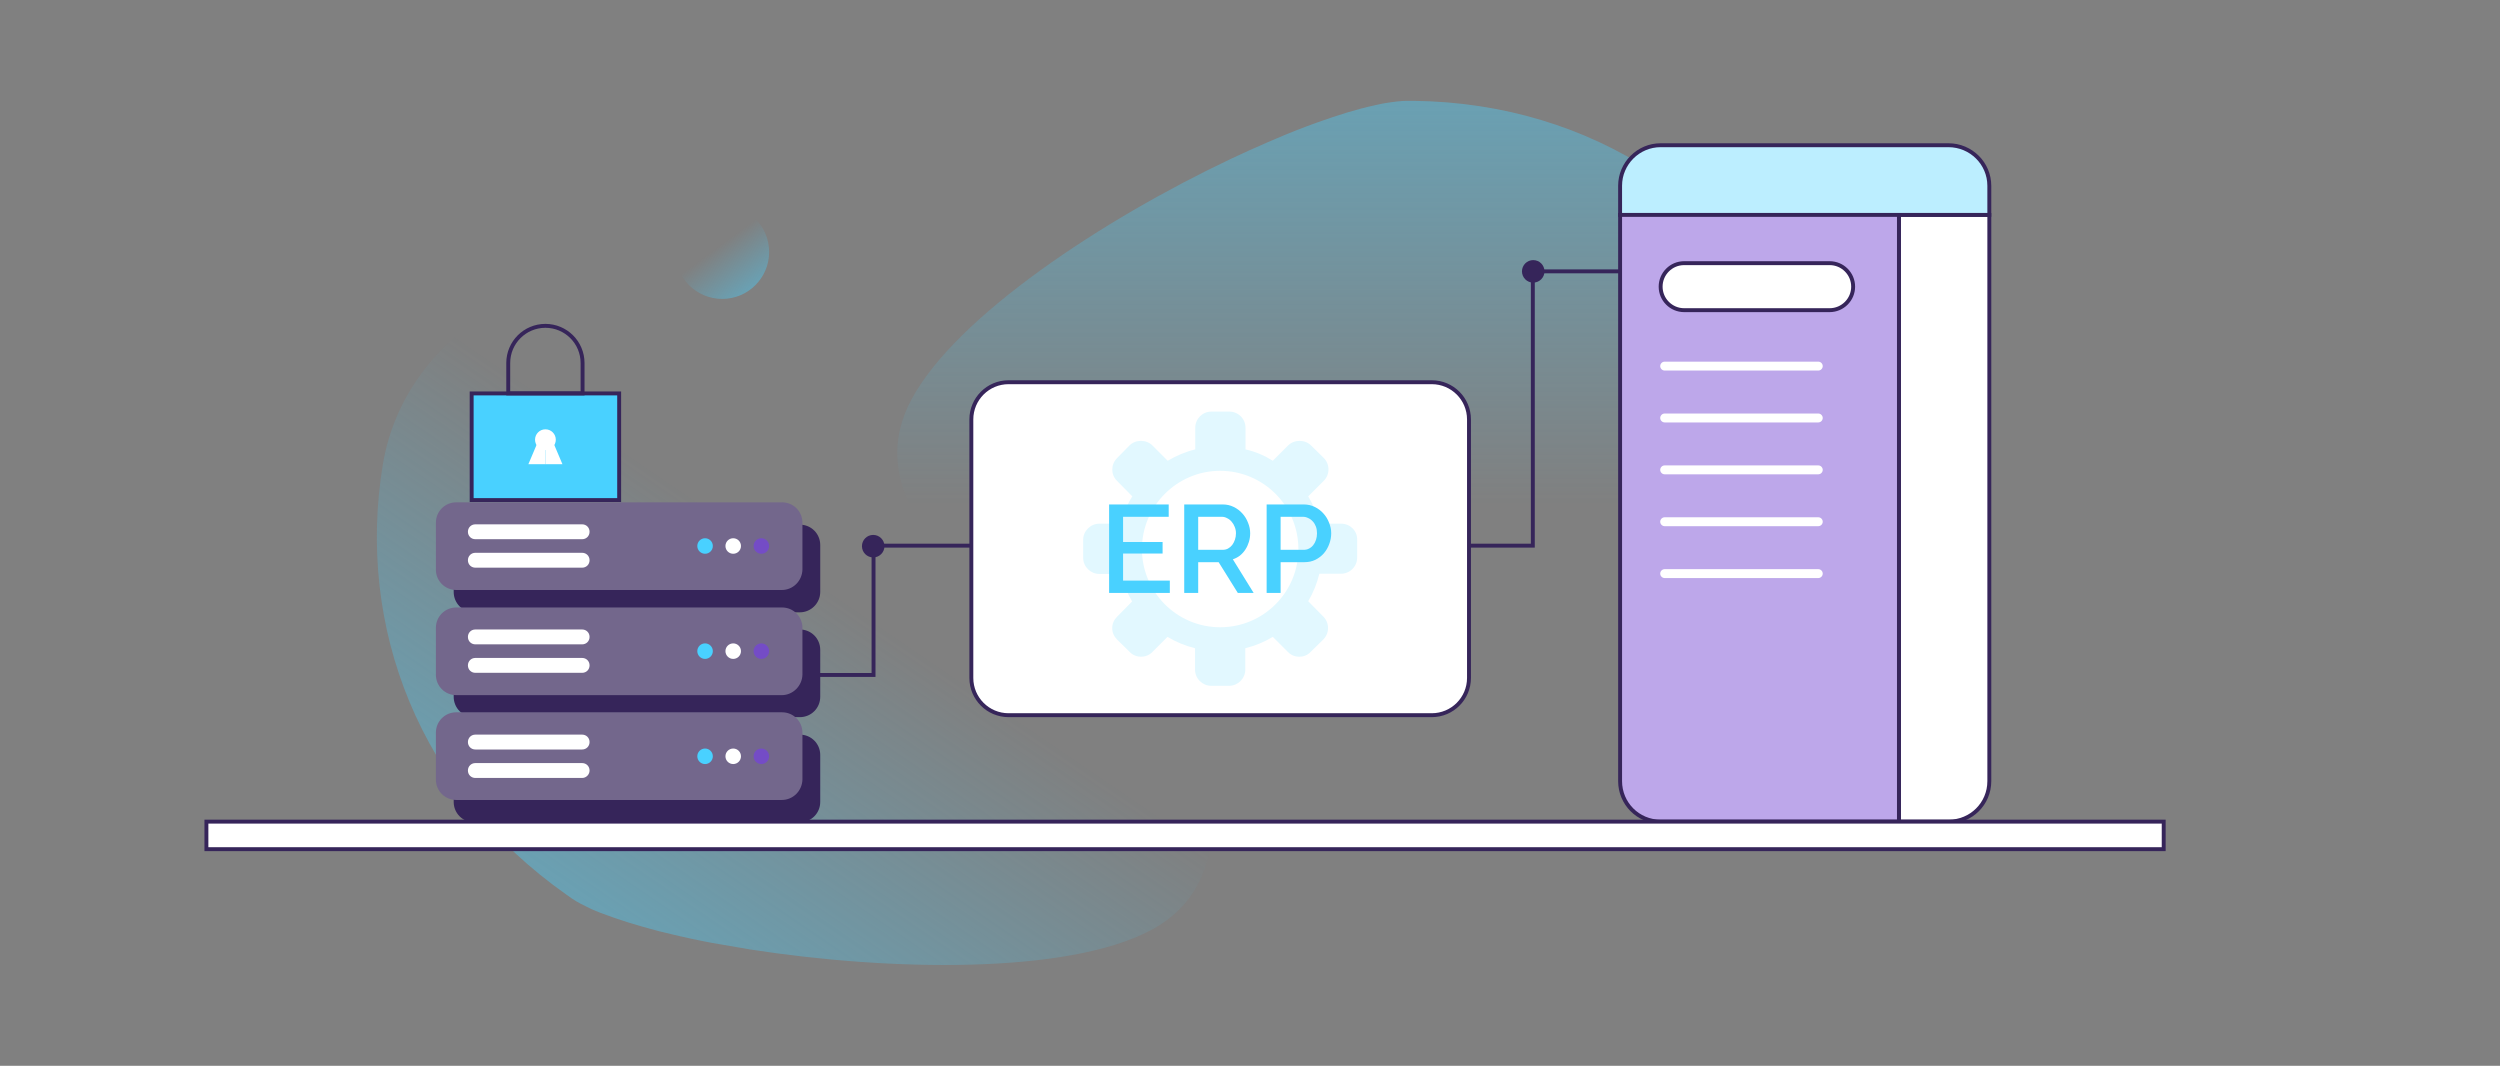 <svg width="638" height="272" viewBox="0 0 638 272" fill="none" xmlns="http://www.w3.org/2000/svg">
<rect x="0" y="0" width="638" height="272" fill="#808080" stroke="none"/>
<path opacity="0.4" d="M417.384 180.539C411.853 183.264 405.908 185.576 399.551 187.392C398.395 187.722 397.156 188.053 395.918 188.383C393.441 189.043 390.964 189.621 388.405 190.117C337.381 199.942 281.65 219.757 267.945 194.245C265.881 190.447 264.807 185.576 264.807 179.466C264.807 171.127 258.037 162.706 250.441 153.872C244.992 147.597 239.13 141.074 234.92 134.056C228.975 124.314 226.333 113.828 232.525 102.104C243.836 80.721 281.733 55.869 314.18 40.512C317.318 39.026 320.455 37.623 323.51 36.301C324.336 35.971 325.079 35.641 325.822 35.311C329.289 33.825 332.674 32.504 335.894 31.348C341.426 29.366 346.462 27.797 350.756 26.889C351.003 26.807 351.251 26.807 351.499 26.724C352.242 26.559 352.902 26.394 353.563 26.311C355.627 25.981 357.526 25.733 359.095 25.733C359.673 25.733 360.251 25.733 360.828 25.733C406.651 26.311 443.639 51.823 461.473 90.05C476.087 121.837 457.015 161.137 417.384 180.539Z" fill="url(#paint0_linear)"/>
<path opacity="0.4" d="M185.052 68.418C191.161 69.326 197.354 70.73 203.628 72.794C204.784 73.207 206.023 73.62 207.179 74.032C209.573 74.858 211.967 75.849 214.362 76.84C262.001 97.48 319.217 112.507 316.245 141.321C315.832 145.697 313.933 150.321 310.548 155.357C305.842 162.292 306.667 172.943 307.988 184.585C308.896 192.841 310.052 201.51 309.639 209.684C309.062 220.995 305.346 231.233 293.622 237.425C272.238 248.736 226.911 247.828 191.409 242.296C187.941 241.718 184.556 241.14 181.336 240.562C180.511 240.397 179.685 240.232 178.859 240.067C175.144 239.324 171.594 238.498 168.291 237.673C162.594 236.187 157.558 234.618 153.512 233.049C153.265 232.967 153.017 232.884 152.852 232.801C152.191 232.554 151.531 232.224 150.87 231.976C148.971 231.068 147.32 230.242 145.999 229.334C145.504 229.004 145.091 228.673 144.596 228.343C107.112 202.005 90.847 160.146 97.7 118.534C103.479 83.857 141.376 62.061 185.052 68.418Z" fill="url(#paint1_linear)"/>
<path d="M207.676 172.25H222.926V139.25H391.176V69.25H413.176" stroke="#36255A"/>
<path d="M158.011 127.622V100.402H120.367V127.622H158.011Z" fill="#49D1FF" stroke="#36255A"/>
<path d="M148.67 92.638V100.402H129.703V92.638C129.703 87.401 133.949 83.155 139.187 83.155C144.424 83.155 148.67 87.401 148.67 92.638Z" stroke="#36255A"/>
<circle cx="139.191" cy="112.21" r="2.65" fill="white"/>
<path d="M139.189 118.462V112.211H137.491L134.841 118.462H139.189Z" fill="white"/>
<path d="M139.186 118.462V112.211H140.884L143.534 118.462H139.186Z" fill="white"/>
<path d="M507.676 54.85V199.341C507.676 205.134 503.022 209.684 497.333 209.684H484.611V54.85H507.676Z" fill="white" stroke="#36255A" stroke-miterlimit="10" stroke-linecap="round"/>
<path d="M507.674 47.403V54.849H413.449V47.403C413.449 41.714 418.104 37.06 423.792 37.06H497.228C503.02 37.06 507.674 41.714 507.674 47.403Z" fill="#BCEEFF" stroke="#36255A" stroke-miterlimit="10" stroke-linecap="round"/>
<path d="M484.609 54.85V209.684H423.792C418 209.684 413.449 205.03 413.449 199.341V54.85H484.609Z" fill="#BDA7EA" stroke="#36255A" stroke-miterlimit="10" stroke-linecap="round"/>
<path d="M464.025 94.567H424.824C424.204 94.567 423.687 94.05 423.687 93.43C423.687 92.809 424.204 92.292 424.824 92.292H464.025C464.645 92.292 465.162 92.809 465.162 93.43C465.162 94.05 464.645 94.567 464.025 94.567Z" fill="white"/>
<path d="M464.025 107.806H424.824C424.204 107.806 423.687 107.289 423.687 106.668C423.687 106.047 424.204 105.53 424.824 105.53H464.025C464.645 105.53 465.162 106.047 465.162 106.668C465.162 107.289 464.645 107.806 464.025 107.806Z" fill="white"/>
<path d="M464.025 121.046H424.824C424.204 121.046 423.687 120.529 423.687 119.908C423.687 119.288 424.204 118.771 424.824 118.771H464.025C464.645 118.771 465.162 119.288 465.162 119.908C465.162 120.529 464.645 121.046 464.025 121.046Z" fill="white"/>
<path d="M464.025 134.283H424.824C424.204 134.283 423.687 133.766 423.687 133.146C423.687 132.525 424.204 132.008 424.824 132.008H464.025C464.645 132.008 465.162 132.525 465.162 133.146C465.162 133.766 464.645 134.283 464.025 134.283Z" fill="white"/>
<path d="M464.025 147.523H424.824C424.204 147.523 423.687 147.005 423.687 146.385C423.687 145.764 424.204 145.247 424.824 145.247H464.025C464.645 145.247 465.162 145.764 465.162 146.385C465.162 147.005 464.645 147.523 464.025 147.523Z" fill="white"/>
<path d="M466.923 79.155H429.792C426.482 79.155 423.793 76.466 423.793 73.156C423.793 69.846 426.482 67.157 429.792 67.157H466.923C470.233 67.157 472.922 69.846 472.922 73.156C472.922 76.466 470.233 79.155 466.923 79.155Z" fill="white" stroke="#36255A" stroke-miterlimit="10" stroke-linecap="round"/>
<path d="M552.176 209.685H52.676V216.702H552.176V209.685Z" fill="white" stroke="#36255A" stroke-miterlimit="10" stroke-linecap="round"/>
<path opacity="0.4" d="M184.312 76.282C190.923 76.282 196.283 70.922 196.283 64.311C196.283 57.699 190.923 52.339 184.312 52.339C177.7 52.339 172.34 57.699 172.34 64.311C172.34 70.922 177.7 76.282 184.312 76.282Z" fill="url(#paint2_linear)"/>
<path d="M247.887 107.042C247.887 101.795 252.14 97.542 257.387 97.542H365.387C370.633 97.542 374.887 101.795 374.887 107.042V173.017C374.887 178.263 370.633 182.517 365.387 182.517H257.387C252.14 182.517 247.887 178.263 247.887 173.017V107.042Z" fill="white" stroke="#36255A"/>
<path d="M342.276 133.644H336.755C336.142 131.135 335.138 128.793 333.856 126.674L337.815 122.715C339.432 121.098 339.432 118.477 337.815 116.86L334.581 113.682C333.019 112.121 330.287 112.121 328.726 113.682L324.822 117.585C322.703 116.247 320.361 115.243 317.852 114.686V109.165C317.852 106.879 316.012 105.039 313.726 105.039H309.154C306.867 105.039 305.027 106.879 305.027 109.165V114.686C302.518 115.299 300.176 116.303 298.001 117.585L294.098 113.682C292.537 112.121 289.804 112.121 288.243 113.682L285.065 116.916C283.448 118.533 283.448 121.154 285.065 122.715L288.968 126.674C287.63 128.793 286.626 131.135 286.069 133.644H280.548C278.318 133.644 276.422 135.485 276.422 137.771V142.343C276.422 144.629 278.318 146.469 280.548 146.469H286.069C286.682 148.979 287.686 151.376 288.912 153.495L285.065 157.399C284.284 158.179 283.838 159.183 283.838 160.298C283.838 161.413 284.284 162.417 285.065 163.198L288.299 166.376C289.08 167.212 290.195 167.603 291.199 167.603C292.202 167.603 293.317 167.212 294.098 166.376L297.946 162.529C300.065 163.811 302.462 164.815 304.971 165.428V170.893C304.971 173.179 306.867 175.019 309.098 175.019H313.67C315.901 175.019 317.796 173.179 317.796 170.893V165.428C320.306 164.815 322.703 163.811 324.822 162.529L328.67 166.376C329.451 167.212 330.566 167.603 331.569 167.603C332.629 167.603 333.688 167.212 334.469 166.376L337.703 163.198C339.32 161.581 339.32 158.96 337.703 157.343L333.856 153.44C335.138 151.265 336.086 148.923 336.699 146.414H342.22C344.506 146.414 346.346 144.574 346.346 142.287V137.715C346.402 135.485 344.562 133.644 342.276 133.644ZM311.384 160.075C300.343 160.075 291.422 151.098 291.422 140.113C291.422 129.128 300.399 120.15 311.384 120.15C322.369 120.15 331.346 129.072 331.346 140.113C331.346 151.153 322.425 160.075 311.384 160.075Z" fill="#E2F8FF"/>
<path d="M204.124 156.265H120.982C118.093 156.265 115.781 153.953 115.781 151.064V139.092C115.781 136.202 118.093 133.891 120.982 133.891H204.124C207.013 133.891 209.325 136.202 209.325 139.092V151.064C209.325 153.871 207.013 156.265 204.124 156.265Z" fill="#36255A"/>
<path d="M199.498 150.569H116.44C113.55 150.569 111.238 148.257 111.238 145.367V133.396C111.238 130.506 113.55 128.194 116.44 128.194H199.581C202.471 128.194 204.782 130.506 204.782 133.396V145.367C204.7 148.257 202.388 150.569 199.498 150.569Z" fill="#73678C"/>
<path d="M148.558 137.607H121.312C120.238 137.607 119.413 136.781 119.413 135.708C119.413 134.634 120.238 133.809 121.312 133.809H148.558C149.631 133.809 150.456 134.634 150.456 135.708C150.456 136.781 149.631 137.607 148.558 137.607Z" fill="white"/>
<path d="M148.558 144.872H121.312C120.239 144.872 119.413 144.046 119.413 142.973C119.413 141.9 120.239 141.074 121.312 141.074H148.558C149.631 141.074 150.457 141.9 150.457 142.973C150.457 144.046 149.631 144.872 148.558 144.872Z" fill="white"/>
<path d="M179.933 141.321C181.027 141.321 181.914 140.434 181.914 139.34C181.914 138.246 181.027 137.358 179.933 137.358C178.839 137.358 177.951 138.246 177.951 139.34C177.951 140.434 178.839 141.321 179.933 141.321Z" fill="#49D1FF"/>
<path d="M187.116 141.321C188.21 141.321 189.097 140.434 189.097 139.34C189.097 138.246 188.21 137.358 187.116 137.358C186.021 137.358 185.134 138.246 185.134 139.34C185.134 140.434 186.021 141.321 187.116 141.321Z" fill="white"/>
<path d="M194.3 141.321C195.394 141.321 196.281 140.434 196.281 139.34C196.281 138.246 195.394 137.358 194.3 137.358C193.205 137.358 192.318 138.246 192.318 139.34C192.318 140.434 193.205 141.321 194.3 141.321Z" fill="#744CC6"/>
<path d="M204.124 183.016H120.982C118.093 183.016 115.781 180.704 115.781 177.815V165.843C115.781 162.953 118.093 160.642 120.982 160.642H204.124C207.013 160.642 209.325 162.953 209.325 165.843V177.815C209.325 180.704 207.013 183.016 204.124 183.016Z" fill="#36255A"/>
<path d="M199.498 177.402H116.44C113.55 177.402 111.238 175.09 111.238 172.2V160.229C111.238 157.339 113.55 155.027 116.44 155.027H199.581C202.471 155.027 204.782 157.339 204.782 160.229V172.2C204.7 175.008 202.388 177.402 199.498 177.402Z" fill="#73678C"/>
<path d="M148.558 164.44H121.312C120.238 164.44 119.413 163.614 119.413 162.541C119.413 161.467 120.238 160.642 121.312 160.642H148.558C149.631 160.642 150.456 161.467 150.456 162.541C150.456 163.614 149.631 164.44 148.558 164.44Z" fill="white"/>
<path d="M148.558 171.705H121.312C120.239 171.705 119.413 170.88 119.413 169.806C119.413 168.733 120.239 167.907 121.312 167.907H148.558C149.631 167.907 150.457 168.733 150.457 169.806C150.457 170.88 149.631 171.705 148.558 171.705Z" fill="white"/>
<path d="M179.933 168.154C181.027 168.154 181.914 167.267 181.914 166.173C181.914 165.079 181.027 164.191 179.933 164.191C178.839 164.191 177.951 165.079 177.951 166.173C177.951 167.267 178.839 168.154 179.933 168.154Z" fill="#49D1FF"/>
<path d="M187.116 168.154C188.21 168.154 189.097 167.267 189.097 166.173C189.097 165.079 188.21 164.191 187.116 164.191C186.021 164.191 185.134 165.079 185.134 166.173C185.134 167.267 186.021 168.154 187.116 168.154Z" fill="white"/>
<path d="M194.3 168.154C195.394 168.154 196.281 167.267 196.281 166.173C196.281 165.079 195.394 164.191 194.3 164.191C193.205 164.191 192.318 165.079 192.318 166.173C192.318 167.267 193.205 168.154 194.3 168.154Z" fill="#744CC6"/>
<path d="M204.124 209.848H120.982C118.093 209.848 115.781 207.536 115.781 204.647V192.675C115.781 189.785 118.093 187.474 120.982 187.474H204.124C207.013 187.474 209.325 189.785 209.325 192.675V204.647C209.325 207.536 207.013 209.848 204.124 209.848Z" fill="#36255A"/>
<path d="M199.498 204.152H116.44C113.55 204.152 111.238 201.84 111.238 198.95V186.979C111.238 184.089 113.55 181.777 116.44 181.777H199.581C202.471 181.777 204.782 184.089 204.782 186.979V198.95C204.7 201.84 202.388 204.152 199.498 204.152Z" fill="#73678C"/>
<path d="M148.558 191.272H121.312C120.238 191.272 119.413 190.446 119.413 189.373C119.413 188.299 120.238 187.474 121.312 187.474H148.558C149.631 187.474 150.456 188.299 150.456 189.373C150.456 190.446 149.631 191.272 148.558 191.272Z" fill="white"/>
<path d="M148.558 198.537H121.312C120.239 198.537 119.413 197.712 119.413 196.638C119.413 195.565 120.239 194.739 121.312 194.739H148.558C149.631 194.739 150.457 195.565 150.457 196.638C150.457 197.629 149.631 198.537 148.558 198.537Z" fill="white"/>
<path d="M179.933 194.988C181.027 194.988 181.914 194.101 181.914 193.007C181.914 191.913 181.027 191.025 179.933 191.025C178.839 191.025 177.951 191.913 177.951 193.007C177.951 194.101 178.839 194.988 179.933 194.988Z" fill="#49D1FF"/>
<path d="M187.116 194.987C188.21 194.987 189.097 194.1 189.097 193.006C189.097 191.912 188.21 191.024 187.116 191.024C186.021 191.024 185.134 191.912 185.134 193.006C185.134 194.1 186.021 194.987 187.116 194.987Z" fill="white"/>
<path d="M194.3 194.987C195.394 194.987 196.281 194.1 196.281 193.006C196.281 191.912 195.394 191.024 194.3 191.024C193.205 191.024 192.318 191.912 192.318 193.006C192.318 194.1 193.205 194.987 194.3 194.987Z" fill="#744CC6"/>
<path d="M298.539 148.173V151.323H283.047V128.736H298.253V131.886H286.61V138.312H296.694V141.27H286.61V148.173H298.539ZM302.215 151.323V128.736H312.045C313.063 128.736 313.996 128.948 314.844 129.373C315.714 129.797 316.456 130.359 317.071 131.059C317.686 131.737 318.163 132.522 318.502 133.413C318.863 134.282 319.043 135.173 319.043 136.085C319.043 136.848 318.937 137.58 318.725 138.28C318.513 138.98 318.216 139.627 317.834 140.22C317.453 140.814 316.986 141.334 316.435 141.779C315.883 142.203 315.279 142.521 314.621 142.734L319.934 151.323H315.894L310.995 143.465H305.778V151.323H302.215ZM305.778 140.316H312.013C312.522 140.316 312.978 140.21 313.381 139.998C313.805 139.764 314.165 139.457 314.462 139.075C314.759 138.672 314.993 138.216 315.162 137.707C315.332 137.198 315.417 136.657 315.417 136.085C315.417 135.512 315.311 134.971 315.099 134.462C314.908 133.953 314.643 133.508 314.303 133.126C313.985 132.745 313.603 132.448 313.158 132.236C312.734 132.002 312.289 131.886 311.822 131.886H305.778V140.316ZM323.247 151.323V128.736H332.726C333.744 128.736 334.678 128.948 335.526 129.373C336.396 129.797 337.138 130.359 337.753 131.059C338.368 131.737 338.845 132.522 339.184 133.413C339.545 134.282 339.725 135.173 339.725 136.085C339.725 137.039 339.555 137.962 339.216 138.852C338.898 139.722 338.442 140.507 337.848 141.207C337.255 141.885 336.533 142.437 335.685 142.861C334.858 143.264 333.935 143.465 332.917 143.465H326.81V151.323H323.247ZM326.81 140.316H332.695C333.204 140.316 333.66 140.21 334.062 139.998C334.487 139.786 334.847 139.489 335.144 139.107C335.441 138.725 335.674 138.28 335.844 137.771C336.014 137.262 336.098 136.7 336.098 136.085C336.098 135.449 336.003 134.876 335.812 134.367C335.621 133.858 335.356 133.423 335.017 133.063C334.678 132.681 334.285 132.395 333.84 132.204C333.416 131.992 332.97 131.886 332.504 131.886H326.81V140.316Z" fill="#49D1FF"/>
<path d="M222.842 142.255C224.429 142.255 225.715 140.969 225.715 139.382C225.715 137.795 224.429 136.509 222.842 136.509C221.255 136.509 219.969 137.795 219.969 139.382C219.969 140.969 221.255 142.255 222.842 142.255Z" fill="#36255A"/>
<path d="M391.28 72.124C392.866 72.124 394.153 70.837 394.153 69.25C394.153 67.663 392.866 66.377 391.28 66.377C389.693 66.377 388.406 67.663 388.406 69.25C388.406 70.837 389.693 72.124 391.28 72.124Z" fill="#36255A"/>
<defs>
<linearGradient id="paint0_linear" x1="347.614" y1="25.733" x2="347.614" y2="206.687" gradientUnits="userSpaceOnUse">
<stop stop-color="#49D1FF"/>
<stop offset="0.57" stop-color="#49D1FF" stop-opacity="0"/>
</linearGradient>
<linearGradient id="paint1_linear" x1="155.758" y1="235.683" x2="257.689" y2="86.178" gradientUnits="userSpaceOnUse">
<stop stop-color="#49D1FF"/>
<stop offset="0.562" stop-color="#49D1FF" stop-opacity="0"/>
</linearGradient>
<linearGradient id="paint2_linear" x1="191.358" y1="73.679" x2="177.166" y2="54.429" gradientUnits="userSpaceOnUse">
<stop stop-color="#49D1FF"/>
<stop offset="0.562" stop-color="#49D1FF" stop-opacity="0"/>
</linearGradient>
</defs>
</svg>
